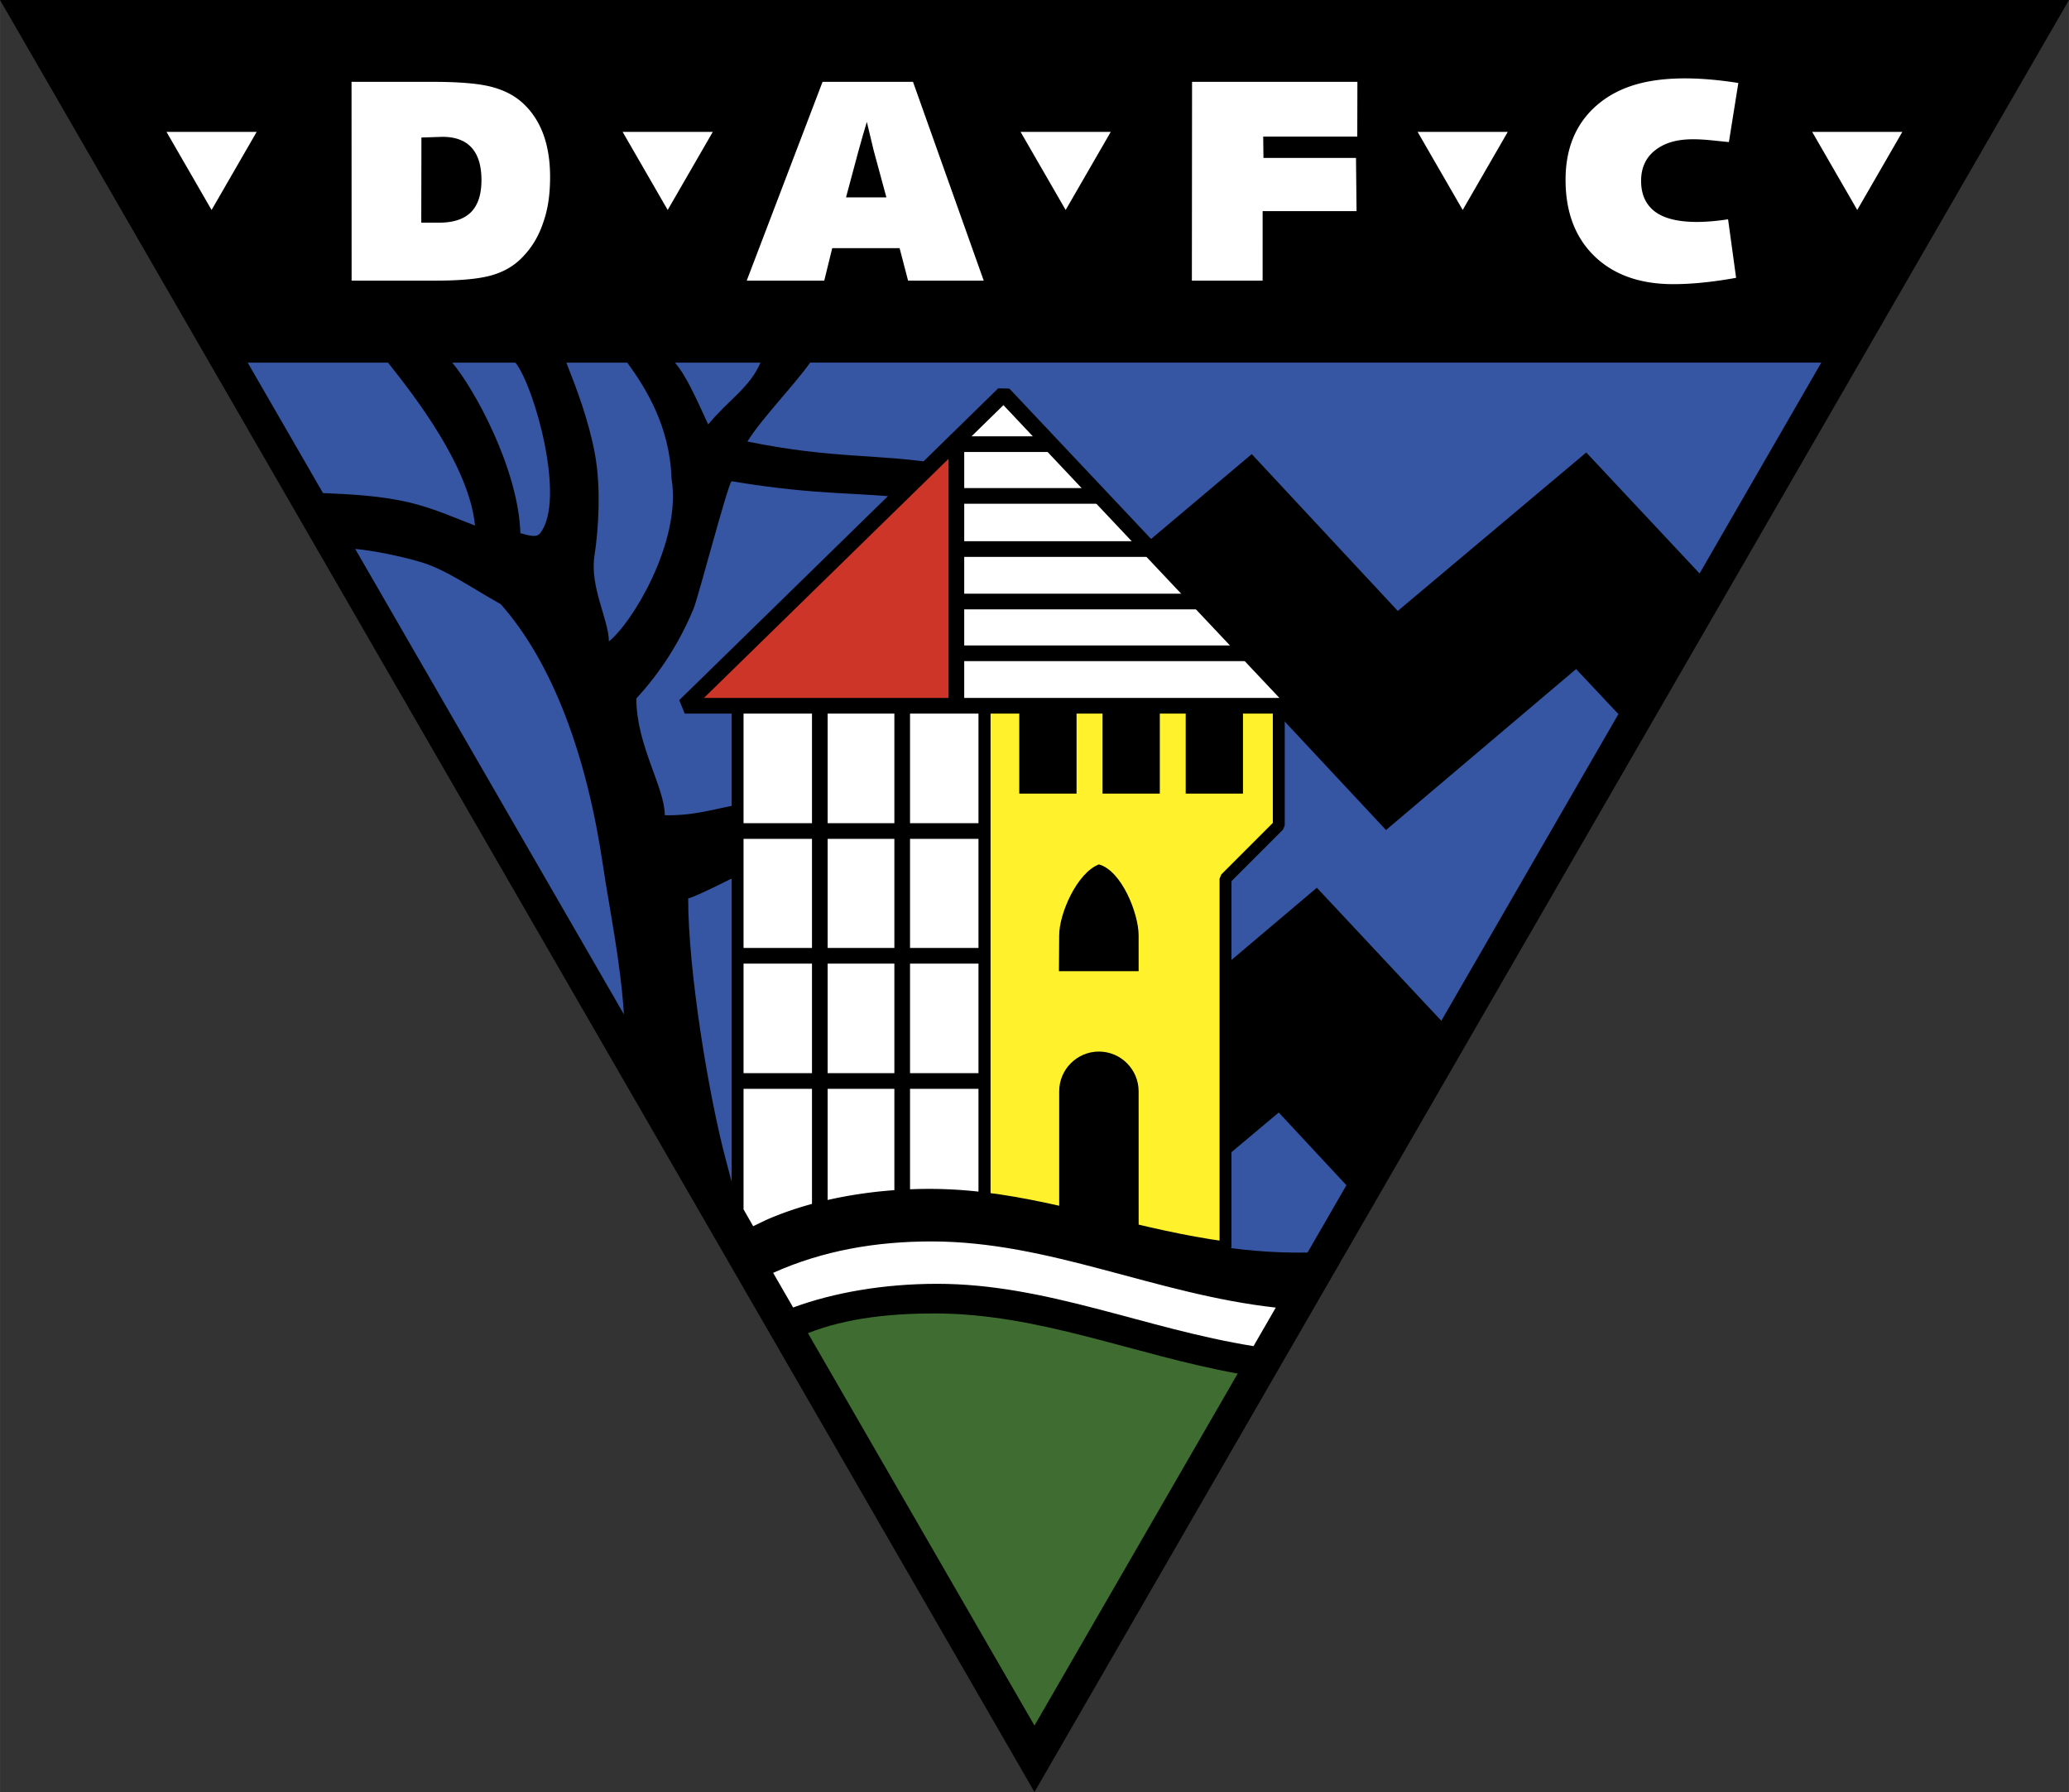 <svg xmlns="http://www.w3.org/2000/svg" width="2500" height="2165" viewBox="0 0 216.51 187.503"><rect x="0" y="0" width="216.51" height="187.503" fill="#333333" stroke="none"/><path d="M0 0h216.51L108.252 187.503 0 0z"/><path d="M129.519 143.72l-21.267 36.833-23.707-41.062c4.116-1.626 8.856-2.062 13.241-2.062 10.985.001 20.84 4.323 31.733 6.291z" fill="#3f6c31"/><path d="M133.504 136.818l-2.329 4.033c-11.44-1.833-21.655-6.521-33.096-6.521-5.627 0-10.841.92-15.083 2.477l-2.092-3.625c5.245-2.354 10.832-3.287 16.56-3.287 12.412.001 23.383 5.521 36.04 6.923z" fill="#fff"/><path d="M190.589 37.945l-12.735 22.059-11.859-12.659-19.724 16.58-15.281-16.41-11.862 9.999.357 1.963 25.555 27.372 19.891-16.844 4.426 4.714-18.528 32.09-13.028-13.922-11.654 9.858-.49 20.503 8.158-6.843 7.08 7.609-4.068 7.045c-14.832.262-26.259-6.042-39.524-6.042-7.376 0-14.044 1.581-18.742 4.105l-1.396-2.418c-.166-1.634-.816-3.809-1.176-5.209-1.88-7.051-3.977-19.979-3.977-27.499.47 0 5.593-2.575 5.719-2.68l.391-7.191c-2.349.124-4.863 1.269-8.56 1.173 0-2.938-2.975-7.31-2.975-12.218 2.532-2.75 4.488-5.807 5.972-9.341.51-1.214 3.681-13.407 4.009-13.384 9.471 1.575 13.343 1.084 18.773 1.833l3.335-3.616c-6.785-1.136-11.345-.505-20.467-2.375 1.559-2.491 4.823-5.801 6.567-8.255h105.813v.003zm-119.962 0h8.95c-1.112 2.622-3.391 3.928-5.469 6.467-1.45-3.171-2.384-5.211-3.481-6.467zm-11.362 0h6.375c1.958 2.672 4.455 6.706 4.63 12.108.562 3.341-.528 7.238-2.062 10.504-1.44 3.069-3.272 5.583-4.492 6.557 0-2.24-2.019-5.686-1.509-8.969.396-2.542.72-7.011.045-10.658-.661-3.578-1.987-7.013-2.987-9.542zm-11.945 0h6.612c1.957 2.399 5.332 14.349 2.595 17.84-.386.492-1.107.269-2.073.005-.208-6.774-4.895-15.222-7.134-17.845zM33.797 51.591l-7.878-13.646h14.684c2.958 3.708 8.514 10.948 9.103 17.047-1.623-.604-4.193-1.78-6.852-2.413-3.013-.717-6.187-.863-9.057-.988zm31.494 54.549L37.166 57.434c1.963.184 4.691.743 6.837 1.369 2.59.756 5.196 2.619 8.401 4.418 5.462 6.179 9.005 15.882 10.693 27.328.653 4.425 1.841 10.067 2.194 15.591z" fill="#3655a2"/><path d="M103.016 73.847h30.802v12.517l-5.574 5.574v38.591c-8.925-1.213-16.848-4.121-25.229-5.144V73.847h.001z" fill="#fff22d" stroke="#000" stroke-width="1.247" stroke-miterlimit="1"/><path d="M77.183 73.847h25.833v51.537a47.03 47.03 0 0 0-5.713-.364c-6.445 0-12.349 1.207-16.871 3.196l-1.871.903-1.377-2.418V73.847h-.001z" fill="#fff" stroke="#000" stroke-width="1.247" stroke-miterlimit="1"/><path fill="none" stroke="#000" stroke-width="1.639" stroke-miterlimit="1" d="M77.247 86.951h25.751M102.998 100.005H77.247M103.016 113.108H77.2M94.41 73.847v51.298M85.789 126.409V73.847"/><path d="M124.078 83.039h5.994v-9.192h-5.994v9.192zm-8.703 0h5.994v-9.192h-5.994v9.192zm-8.713 0h5.994v-9.192h-5.994v9.192zm4.177 43.759v-12.614c0-2.289 1.867-4.156 4.156-4.156s4.156 1.867 4.156 4.156l.002 14.594c-2.809-.656-5.562-1.36-8.314-1.98zm-.026-25.18l.025-3.753c0-2.289 1.867-6.534 4.156-7.42 2.369.645 4.156 5.131 4.156 7.42l.002 3.755-8.339-.002z"/><path d="M100.078 73.847h35.706L105.027 41.22l-4.948 4.839-.001 27.788z" fill="#fff" stroke="#000" stroke-width="1.639" stroke-miterlimit="1"/><path d="M71.652 73.847h28.426V46.059L71.652 73.847z" fill="#cd3529" stroke="#000" stroke-width="1.639" stroke-miterlimit="1"/><path fill="none" stroke="#000" stroke-width="1.639" stroke-miterlimit="1" d="M100.078 46.472h9.864M115.118 51.89h-15.04M100.078 57.451h20.284M100.078 62.94h25.392M130.577 68.358h-30.499"/><path d="M189.637 13.799h9.435l-4.718 8.171-4.717-8.171zm-8.714 1.065c-1.179-.103-2.469-.292-3.73-.292-1.429 0-2.822.246-3.973 1.139-.992.769-1.485 1.843-1.485 3.214 0 1.375.46 2.427 1.375 3.158 1.114.885 2.831 1.145 4.517 1.139 1.153-.005 2.292-.135 3.21-.276l.84 6.123c-2.105.383-4.43.663-6.574.663-3.481 0-6.232-.976-8.248-2.927-2.016-1.956-3.025-4.62-3.025-7.992 0-3.278 1.074-5.863 3.217-7.751 1.474-1.298 3.334-2.15 5.581-2.557 1.256-.227 2.577-.314 3.908-.303 1.822.015 3.662.212 5.375.481l-.988 6.181zm-32.576-1.065h9.435l-4.717 8.171-4.718-8.171zm-6.301-5.236l-.014 5.728h-9.844l.027 2.235h9.684l.058 5.565h-9.828l-.002 7.272h-7.403l.019-20.8h17.303zm-35.247 5.236h9.435l-4.718 8.171-4.717-8.171zM95.541 8.563l7.4 20.8h-7.917l-.886-3.399h-7.05l-.836 3.399H78.14l7.936-20.8h9.465zm-4.111 7.198l-.441-1.839-.279-1.165-.411 1.384-.5 1.782-1.267 4.729h4.224l-1.326-4.891zm-26.277-1.962h9.435L69.87 21.97l-4.717-8.171zM45.227 8.563c2.709 0 4.725.162 6.051.486 1.323.323 2.423.863 3.297 1.621.991.87 1.737 1.963 2.238 3.267.497 1.304.75 2.83.75 4.578 0 .923-.06 1.779-.177 2.57a11.85 11.85 0 0 1-.562 2.257c-.471 1.405-1.202 2.607-2.193 3.606-.844.874-1.91 1.496-3.199 1.861-1.292.37-3.237.554-5.837.554h-8.802l-.008-20.8h8.442zm1.062 5.755l-2.191.072-.017 8.91h1.839c1.511 0 2.63-.365 3.361-1.096.731-.735 1.1-1.854 1.1-3.365 0-1.492-.343-2.619-1.024-3.38-.683-.761-1.704-1.141-3.068-1.141zm-28.868-.519h9.435l-4.717 8.171-4.718-8.171z" fill="#fff"/></svg>